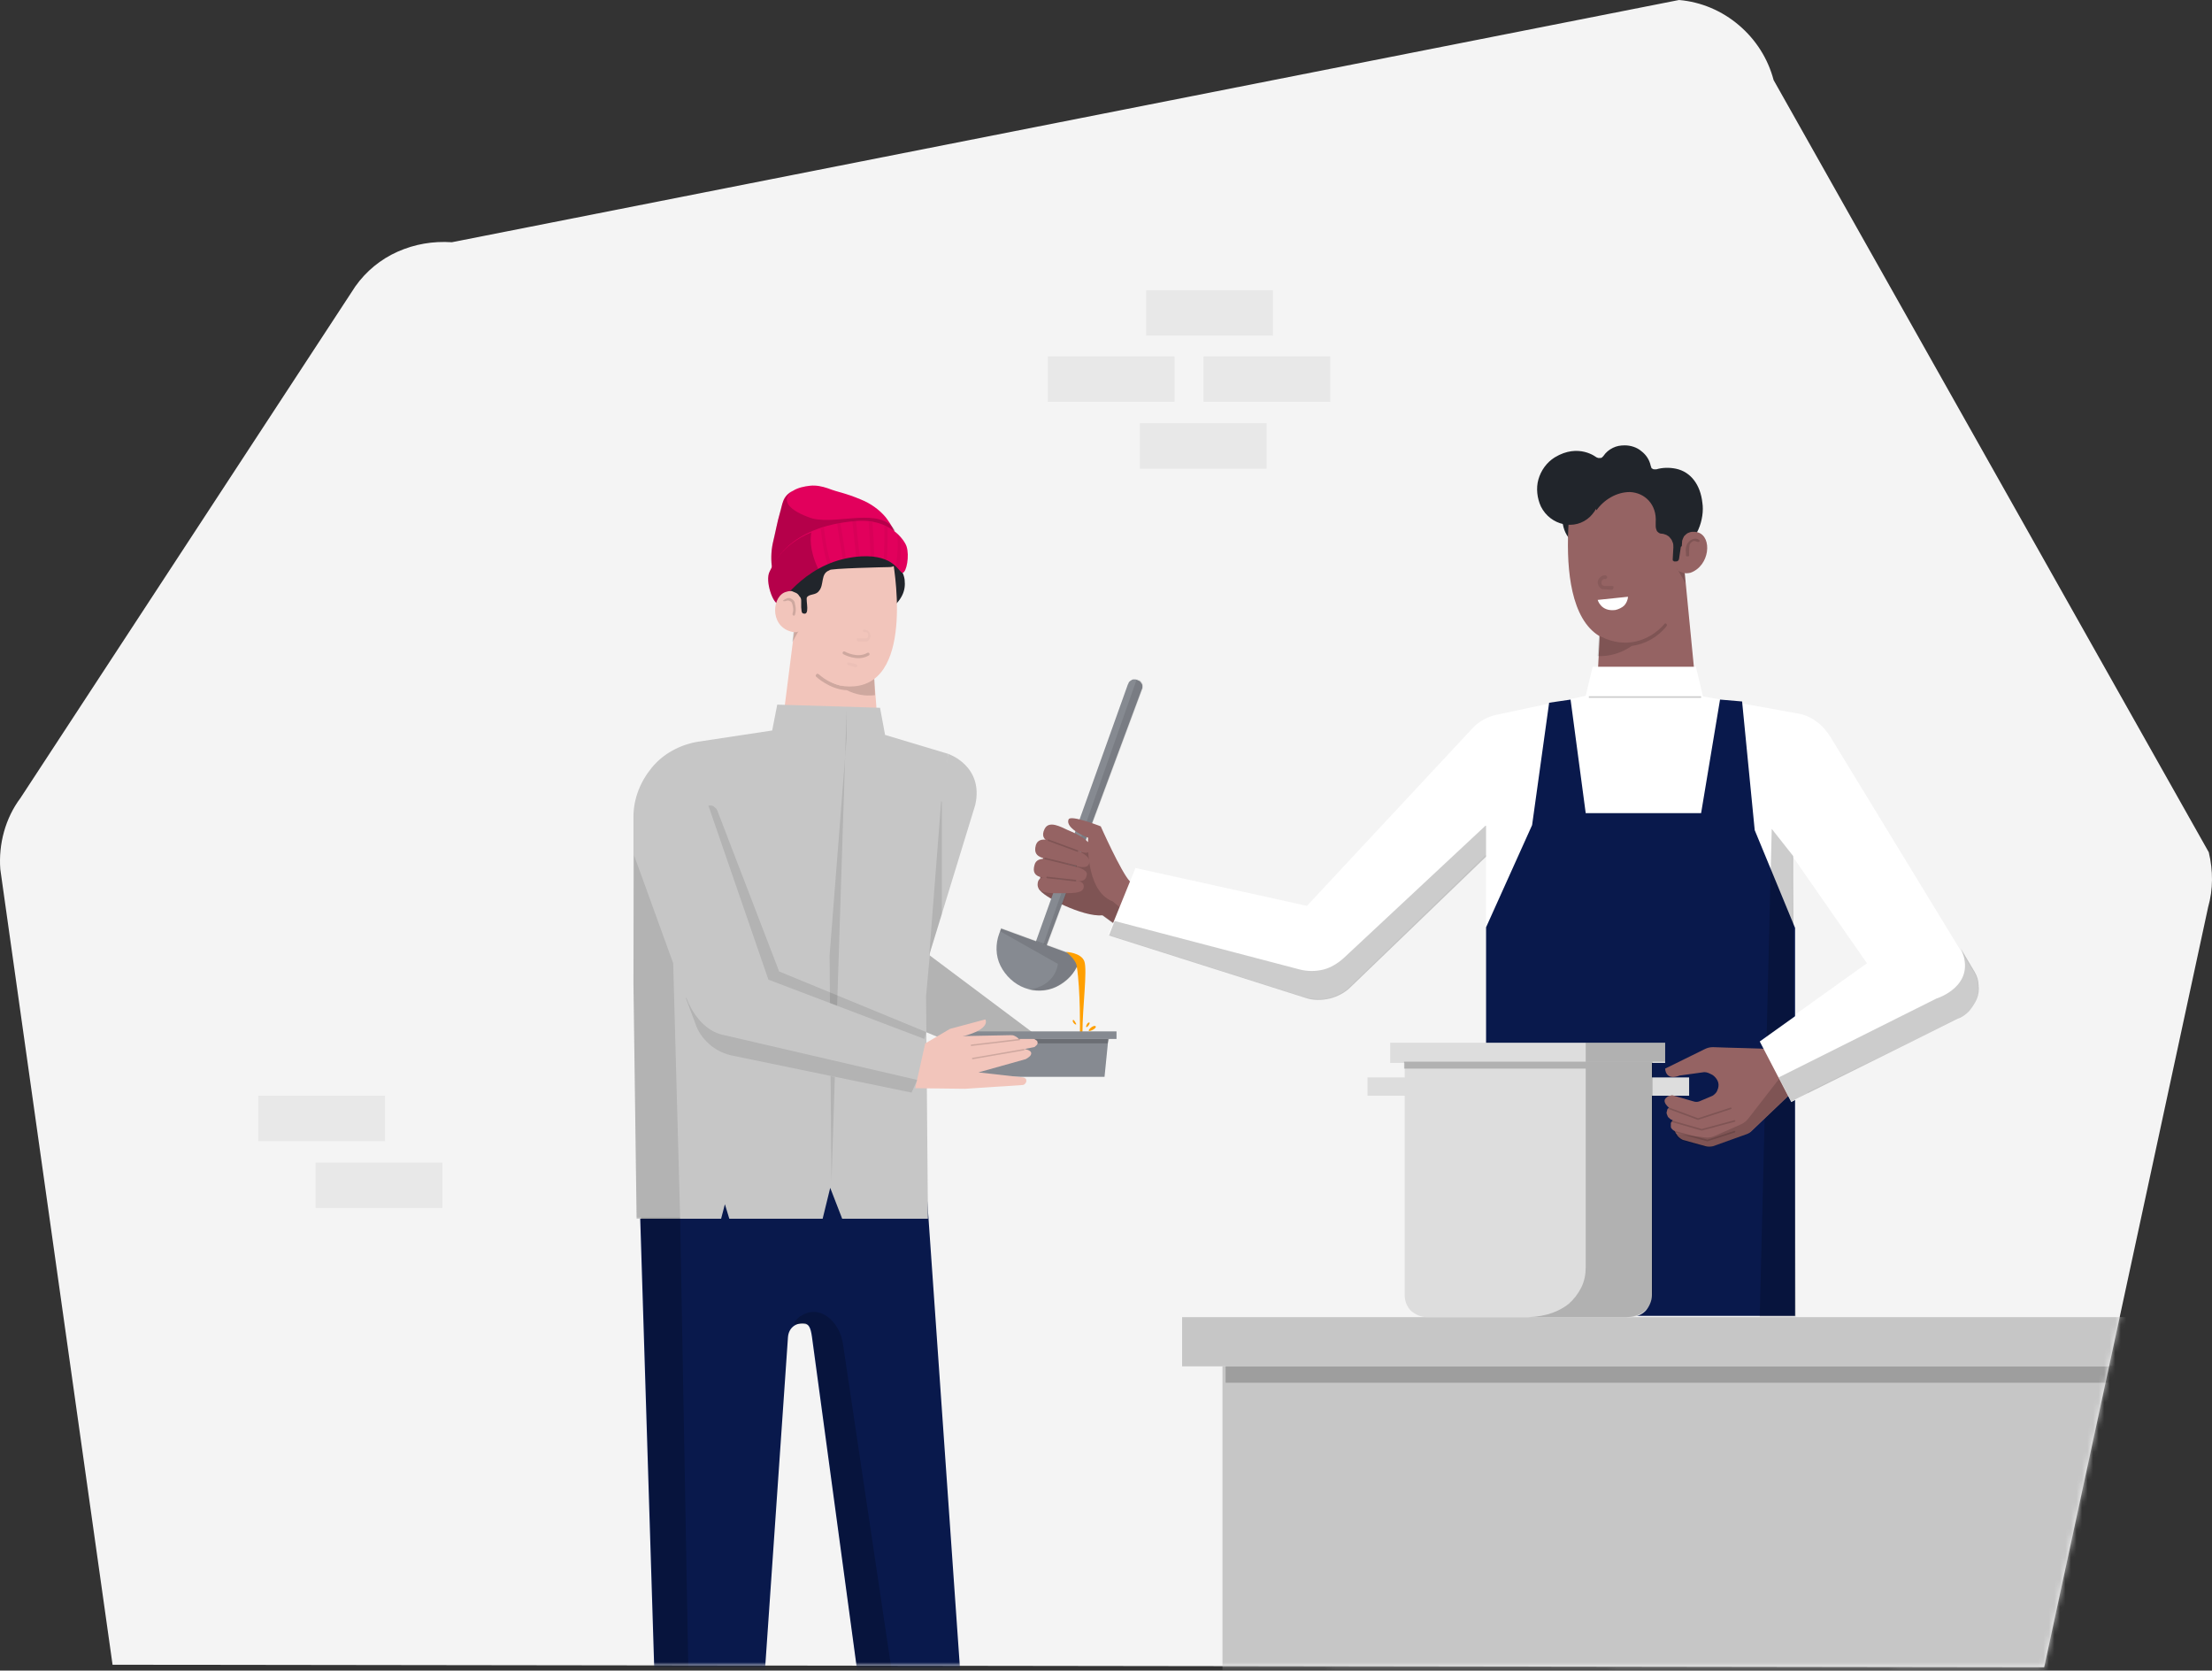 <svg width="400" height="302" viewBox="0 0 400 302" fill="none" xmlns="http://www.w3.org/2000/svg">
<rect x="0" y="0" width="400" height="302" fill="#333333" stroke="none"/>
<path d="M20.354 300.945L0.055 157.144C-0.287 152.582 0.967 147.907 3.704 144.258L64.258 51.773C66.197 49.036 68.82 46.87 71.899 45.501C74.978 44.133 78.285 43.562 81.706 43.791L303.623 0C307.615 0.342 311.378 1.939 314.457 4.562C317.536 7.184 319.703 10.605 320.729 14.483L399.415 154.065C400.213 157.372 400.213 160.793 399.301 163.986L369.651 301.402L20.354 300.945Z" fill="#F4F4F4"/>
<mask id="mask0_9_1214" style="mask-type:alpha" maskUnits="userSpaceOnUse" x="0" y="0" width="400" height="302">
<path d="M20.354 300.945L0.055 157.144C-0.287 152.582 0.967 147.907 3.704 144.258L64.258 51.773C66.197 49.036 68.82 46.87 71.899 45.501C74.978 44.133 78.285 43.562 81.706 43.791L303.623 0C307.615 0.342 311.378 1.939 314.457 4.562C317.536 7.184 319.703 10.605 320.729 14.483L399.415 154.065C400.213 157.372 400.213 160.793 399.301 163.986L369.651 301.402L20.354 300.945Z" fill="#F4F4F4"/>
</mask>
<g mask="url(#mask0_9_1214)">
<path d="M427.696 247.005H221.06V370.964H427.696V247.005Z" fill="#C6C6C6"/>
<path d="M434.881 238.111H213.762V247.005H434.881V238.111Z" fill="#C6C6C6"/>
<path opacity="0.2" d="M427.696 247.005H221.63V249.97H427.696V247.005Z" fill="black"/>
<path d="M304.65 103.546L304.307 101.722C303.395 89.177 287.316 99.897 287.316 99.897C287.316 99.897 287.886 104.345 288.114 109.248C288.114 110.274 289.026 111.073 289.255 111.871V115.406L288.912 122.134C288.912 122.134 289.597 127.95 295.527 128.064C295.527 128.064 302.711 125.783 306.36 121.108L304.65 103.546Z" fill="#956363"/>
<path d="M287.544 99.327C286.175 99.213 284.807 98.528 283.895 97.502C282.982 96.476 282.526 95.107 282.526 93.739C282.64 92.37 283.21 91.002 284.237 90.09C285.263 89.177 286.632 88.607 288 88.607C288.114 88.607 288.57 88.493 288.57 88.607C287.316 93.283 288.684 99.327 287.544 99.327Z" fill="#21252B"/>
<path d="M284.807 85.186C284.807 85.186 278.877 114.608 292.562 116.09C304.308 117.345 305.22 98.985 305.22 98.985L304.422 87.125L295.299 83.704L284.807 85.186Z" fill="#956363"/>
<path d="M288.684 92.256C290.053 90.318 292.334 88.949 294.728 88.949C297.465 89.063 299.632 91.23 299.404 94.423V95.107C299.404 95.45 299.518 95.791 299.632 96.02C299.86 96.248 300.088 96.476 300.43 96.476C300.772 96.476 301 96.59 301.342 96.704C301.571 96.818 301.913 97.046 302.027 97.274C302.255 97.502 302.369 97.73 302.483 98.072C302.597 98.3 302.597 98.643 302.597 98.985L302.483 101.037C302.483 101.151 302.483 101.151 302.483 101.265C302.483 101.265 302.483 101.379 302.597 101.379L302.711 101.493C302.711 101.493 302.825 101.493 302.939 101.493C302.939 101.493 303.509 101.607 303.623 101.037L303.965 98.757L301.913 86.212L291.535 83.475L287.202 87.125L288.684 92.256Z" fill="#21252B"/>
<path opacity="0.15" d="M304.65 103.66C304.307 103.546 304.079 103.432 303.737 103.318C303.395 103.204 303.281 102.862 303.167 102.634L304.764 105.371L304.65 103.66Z" fill="black"/>
<path d="M203.954 159.31C203.726 158.968 200.761 153.152 199.051 151.556C196.428 153.723 190.612 150.073 189.472 150.644C188.787 153.951 188.217 157.372 187.875 160.679C188.445 162.047 195.858 165.811 199.393 165.468L202.358 167.635L204.867 159.539L203.954 159.31Z" fill="#956363"/>
<path opacity="0.15" d="M199.279 165.468L202.244 167.635L204.753 159.539L203.954 159.31C203.726 158.968 200.761 153.152 199.051 151.556C196.428 153.723 190.612 150.073 189.472 150.644C188.787 153.951 188.217 157.372 187.875 160.679C188.331 162.047 195.858 165.811 199.279 165.468Z" fill="black"/>
<path d="M189.244 170.942L187.305 170.258L203.954 123.731C204.068 123.617 204.068 123.389 204.182 123.275C204.296 123.161 204.411 123.047 204.639 122.933C204.753 122.819 204.981 122.818 205.095 122.818C205.323 122.818 205.437 122.819 205.665 122.933C205.779 123.047 206.007 123.047 206.121 123.161C206.235 123.275 206.349 123.389 206.463 123.617C206.577 123.731 206.577 123.959 206.577 124.073C206.577 124.301 206.577 124.415 206.463 124.643L189.244 170.942Z" fill="#868A91"/>
<path opacity="0.1" d="M205.665 122.818H205.551L188.673 170.714L189.358 170.942L206.577 124.643C206.691 124.529 206.691 124.301 206.691 124.073C206.691 123.845 206.691 123.731 206.577 123.503C206.463 123.389 206.349 123.161 206.235 123.047C205.893 122.933 205.779 122.818 205.665 122.818Z" fill="black"/>
<path d="M181.033 167.863L195.401 173.109L195.059 174.021C194.375 175.96 192.893 177.443 191.068 178.355C189.244 179.267 187.077 179.267 185.252 178.583C183.428 177.899 181.831 176.416 180.919 174.592C180.006 172.767 180.007 170.6 180.691 168.776L181.033 167.863Z" fill="#868A91"/>
<path opacity="0.1" d="M185.937 178.925C187.761 179.381 189.7 179.153 191.41 178.241C193.121 177.329 194.375 175.846 195.06 174.021L195.402 172.995L181.033 167.749L180.805 168.319L191.296 174.249C191.296 174.364 190.954 178.241 185.937 178.925Z" fill="black"/>
<path d="M204.753 159.425L204.297 159.31C202.7 157.6 199.051 149.389 199.051 149.389C199.051 149.389 193.577 147.223 193.235 148.135C192.551 149.845 196.77 151.442 196.77 151.442C196.77 151.442 196.086 161.021 201.218 162.96L203.27 164.67L204.753 159.425Z" fill="#956363"/>
<path d="M188.901 149.845C189.7 148.249 191.866 149.503 193.121 150.073C195.059 150.872 197.568 152.126 197.112 153.609C196.77 154.749 195.402 153.951 192.323 152.924C190.954 152.468 187.647 152.354 188.901 149.845Z" fill="#956363"/>
<path d="M187.305 152.81C187.875 150.872 190.612 152.126 192.323 152.696C194.375 153.495 197.226 154.521 196.998 155.889C196.77 157.258 195.173 156.802 191.98 155.889C189.243 155.091 186.621 155.433 187.305 152.81Z" fill="#956363"/>
<path d="M187.077 156.346C187.533 154.521 190.498 155.433 191.866 155.775C193.805 156.46 196.656 157.03 196.542 158.056C196.314 159.653 195.288 159.425 191.638 158.968C189.244 158.626 186.279 159.082 187.077 156.346Z" fill="#956363"/>
<path d="M187.647 159.653C187.875 157.828 190.384 158.854 191.98 158.968C193.577 159.082 195.858 158.968 195.972 160.109C196.086 161.363 194.717 161.477 192.209 161.477C189.7 161.477 187.419 161.591 187.647 159.653Z" fill="#956363"/>
<path opacity="0.15" d="M189.586 151.898L194.831 153.837" stroke="black" stroke-width="0.284" stroke-miterlimit="10" stroke-linecap="round"/>
<path opacity="0.15" d="M189.015 155.205L194.603 156.574" stroke="black" stroke-width="0.284" stroke-miterlimit="10" stroke-linecap="round"/>
<path opacity="0.15" d="M189.358 158.626L194.489 159.197" stroke="black" stroke-width="0.284" stroke-miterlimit="10" stroke-linecap="round"/>
<path d="M288.912 108.45L294.386 107.88C294.386 108.45 294.044 109.134 293.702 109.476C293.36 109.818 292.676 110.16 292.105 110.274C289.483 110.616 288.912 108.45 288.912 108.45Z" fill="white"/>
<g opacity="0.3">
<path opacity="0.3" d="M290.053 106.511L291.421 106.625C291.535 106.625 291.535 106.625 291.649 106.511C291.649 106.511 291.763 106.397 291.763 106.283C291.763 106.169 291.763 106.169 291.763 106.055C291.763 105.941 291.649 105.941 291.535 105.941H290.167C289.825 105.941 289.483 105.599 289.597 105.257C289.597 104.915 289.939 104.573 290.281 104.687C290.395 104.687 290.395 104.686 290.509 104.572C290.623 104.458 290.623 104.458 290.623 104.344C290.623 104.23 290.509 104.002 290.281 104.002C289.939 104.002 289.597 104.116 289.369 104.344C289.14 104.573 288.912 104.915 288.912 105.257C288.912 105.371 288.912 105.599 289.027 105.713C289.027 105.827 289.14 106.055 289.255 106.169C289.369 106.283 289.483 106.397 289.711 106.511C289.711 106.511 289.825 106.511 290.053 106.511Z" fill="black"/>
</g>
<path d="M307.843 90.888C307.501 87.695 305.79 85.3 303.053 84.73C301.913 84.502 300.658 84.502 299.518 84.844C299.404 84.844 299.29 84.844 299.176 84.844C299.062 84.844 298.948 84.844 298.834 84.73C298.72 84.73 298.606 84.616 298.606 84.502C298.606 84.388 298.492 84.274 298.492 84.16C298.263 83.133 297.693 82.221 296.781 81.537C295.983 80.853 294.842 80.511 293.816 80.511C293.018 80.511 292.333 80.625 291.649 80.967C290.965 81.309 290.395 81.765 289.939 82.449C289.825 82.563 289.825 82.563 289.711 82.677C289.597 82.791 289.483 82.791 289.369 82.791C289.254 82.791 289.141 82.791 289.026 82.791C288.912 82.791 288.798 82.677 288.684 82.677C288.684 82.677 285.491 80.054 281.158 82.677C279.675 83.59 278.649 85.072 278.193 86.669C277.737 88.265 277.965 90.09 278.649 91.572C280.36 94.993 284.807 96.02 287.544 93.397C288.684 92.257 289.368 90.774 289.483 89.063C289.597 87.923 289.483 86.783 289.255 85.756H290.623C292.333 85.642 294.956 85.414 297.351 85.756C297.351 85.756 297.237 85.756 297.237 85.87L301.685 87.353C301.685 87.353 302.939 98.985 303.737 98.871C306.816 98.3 308.299 93.739 307.843 90.888Z" fill="#21252B"/>
<path d="M304.193 97.73C304.307 97.388 304.421 97.16 304.536 96.932C304.764 96.704 304.992 96.476 305.22 96.362C305.448 96.248 305.79 96.134 306.132 96.134C306.474 96.134 306.702 96.134 307.044 96.248C309.667 97.046 309.211 102.292 305.676 103.546C303.509 104.002 303.851 102.634 303.965 100.923L304.193 97.73Z" fill="#956363"/>
<path opacity="0.15" d="M307.273 97.616C307.045 97.502 306.931 97.388 306.702 97.388C306.474 97.388 306.246 97.388 306.018 97.502C305.676 97.616 305.334 97.958 305.106 98.3C304.878 98.757 304.764 99.327 304.878 99.897V100.353V100.467C304.878 100.467 304.878 100.467 304.992 100.581H305.106H305.22H305.334C305.334 100.581 305.334 100.581 305.448 100.467V100.353V100.239V99.783C305.448 99.327 305.448 98.871 305.562 98.415C305.676 98.186 305.904 97.958 306.132 97.844C306.36 97.73 306.702 97.844 306.93 97.958C307.045 97.958 307.044 97.958 307.158 97.958C307.273 97.958 307.273 97.958 307.273 97.844C307.387 97.958 307.387 97.73 307.273 97.616Z" fill="black"/>
<path opacity="0.15" d="M301.342 113.239C299.746 115.178 297.579 116.432 295.07 116.775C293.246 118.029 291.079 118.713 288.912 118.599L289.141 114.95L289.711 115.178C291.535 116.09 293.702 116.432 295.755 115.976C297.807 115.52 299.632 114.38 301 112.783C301 112.669 301.228 112.669 301.342 112.783C301.342 112.897 301.456 112.897 301.456 113.011C301.342 113.125 301.342 113.125 301.342 113.239Z" fill="black"/>
<path d="M306.702 120.652L307.957 125.898L325.062 128.977C326.317 129.205 327.457 129.661 328.484 130.459C329.51 131.143 330.308 132.17 330.992 133.196L356.993 175.846C357.449 176.644 357.677 177.443 357.677 178.241C357.791 179.039 357.677 179.951 357.335 180.75C357.107 181.548 356.651 182.232 355.967 182.916C355.282 183.601 354.712 184.057 353.914 184.285L322.896 199.338L317.992 188.162L337.607 174.135L324.036 154.635L324.606 237.882H268.728V154.521L244.096 178.355C243.069 179.381 241.701 180.065 240.332 180.407C238.964 180.75 237.482 180.636 235.999 180.293L200.419 169.004L205.323 156.916L236.341 163.758L266.219 131.713C267.359 130.459 268.956 129.547 270.666 129.205L286.746 125.784L288 120.538H306.702V120.652Z" fill="white"/>
<path d="M284.009 126.468L286.746 146.995H307.615L311.036 126.468L315.027 126.81L317.308 150.074L324.606 167.749V237.882H268.728V167.635L277.053 149.161L280.132 127.038L284.009 126.468Z" fill="#09194C"/>
<path opacity="0.2" d="M324.492 198.768L324.72 237.996H318.22L320.387 149.845L324.264 154.749V157.828L324.378 183.829L324.492 198.768Z" fill="black"/>
<path d="M253.903 191.925H298.72V234.119C298.72 235.146 298.264 236.172 297.579 236.97C296.781 237.769 295.755 238.111 294.728 238.111H258.008C256.982 238.111 255.955 237.655 255.157 236.97C254.359 236.172 254.017 235.146 254.017 234.119V191.925H253.903Z" fill="#DDDDDD"/>
<path d="M301.114 188.504H251.394V192.153H301.114V188.504Z" fill="#DDDDDD"/>
<path d="M254.131 194.776H247.289V198.083H254.131V194.776Z" fill="#DDDDDD"/>
<path d="M305.448 194.776H298.606V198.083H305.448V194.776Z" fill="#DDDDDD"/>
<path opacity="0.2" d="M301.114 188.504H286.746V191.925H301.114V188.504Z" fill="black"/>
<path opacity="0.2" d="M283.667 235.716C282.07 236.97 279.789 237.997 276.368 238.111H293.93C296.895 238.111 298.834 236.4 298.834 233.663V191.925H253.903V193.18H286.746V229.102C286.746 230.356 286.518 231.61 285.947 232.751C285.377 233.891 284.579 234.917 283.667 235.716Z" fill="black"/>
<path d="M319.474 189.645C319.36 189.531 312.176 189.417 309.781 189.302C309.211 189.302 308.755 189.417 308.299 189.645L301.114 193.18C301.114 193.18 301.114 195.461 303.737 194.434L307.843 193.864C308.299 193.75 308.755 193.864 309.211 194.092L309.667 194.32C310.009 194.548 310.351 194.89 310.58 195.347C310.808 195.803 310.808 196.259 310.694 196.715C310.58 197.057 310.466 197.399 310.237 197.627C310.009 197.855 309.781 198.083 309.439 198.197L307.273 199.11C306.93 199.224 306.588 199.224 306.246 199.11L302.711 198.083C302.483 197.969 302.255 197.969 302.027 198.083C301.799 198.083 301.571 198.197 301.342 198.426C300.886 198.768 300.772 199.338 301.799 200.25C301.571 200.364 301.456 200.592 301.456 200.82C301.342 201.048 301.342 201.276 301.456 201.504C301.571 201.733 301.571 201.961 301.799 202.075C301.913 202.189 302.141 202.417 302.255 202.417L302.483 202.531C302.483 202.531 302.483 202.531 302.369 202.645C302.255 202.759 302.141 202.987 302.141 203.101C302.141 203.329 302.141 203.443 302.141 203.671C302.141 203.899 302.255 204.013 302.369 204.127C302.483 204.241 302.597 204.356 302.825 204.47L303.167 205.04C303.395 205.496 303.851 205.838 304.307 206.066L308.413 207.206C308.869 207.32 309.325 207.32 309.781 207.206L315.825 205.04C316.167 204.926 316.509 204.698 316.738 204.47L324.036 197.513L319.474 189.645Z" fill="#956363"/>
<path opacity="0.15" d="M310.009 205.382C309.439 205.61 308.869 205.724 308.185 205.61L302.825 204.926L302.939 205.154C303.167 205.61 303.623 205.952 304.079 206.18L308.185 207.321C308.641 207.435 309.097 207.435 309.553 207.321L315.597 205.154C315.939 205.04 316.282 204.812 316.51 204.584L323.808 197.627L322.097 194.548L316.167 202.189C315.825 202.645 315.369 202.987 314.913 203.215L310.009 205.382Z" fill="black"/>
<path opacity="0.15" d="M301.799 200.364L307.044 202.303L312.974 200.364" stroke="black" stroke-width="0.284" stroke-miterlimit="10" stroke-linecap="round"/>
<path opacity="0.15" d="M302.141 202.645L307.729 204.241L313.659 202.645" stroke="black" stroke-width="0.284" stroke-miterlimit="10" stroke-linecap="round"/>
<path opacity="0.15" d="M302.825 204.583L308.755 206.18L313.659 204.583" stroke="black" stroke-width="0.284" stroke-miterlimit="10" stroke-linecap="round"/>
<path d="M326.203 182.574L318.22 188.276L323.922 199.224L326.887 197.627L326.203 182.574Z" fill="white"/>
<path opacity="0.2" d="M287.316 126.012H307.615" stroke="black" stroke-width="0.284" stroke-miterlimit="10"/>
<path opacity="0.2" d="M268.614 149.275L242.955 173.223C241.929 174.135 240.674 174.934 239.306 175.276C237.938 175.618 236.455 175.618 235.087 175.276L201.56 166.495L200.533 169.118L236.113 180.407C237.481 180.864 238.964 180.864 240.446 180.522C241.815 180.179 243.183 179.495 244.21 178.469L268.728 154.863V149.275H268.614Z" fill="black"/>
<path opacity="0.2" d="M321.641 194.776L350.151 180.522C350.151 180.522 357.677 178.241 354.598 171.513L357.107 175.732C357.563 176.53 357.791 177.328 357.791 178.127C357.905 178.925 357.791 179.837 357.449 180.636C357.107 181.434 356.651 182.118 356.081 182.802C355.51 183.373 354.826 183.943 354.028 184.171L323.922 199.11L321.641 194.776Z" fill="black"/>
<path d="M192.779 172.083C192.779 172.083 195.516 172.197 196.086 173.793C196.656 175.39 195.744 182.232 195.744 186.565H195.287C195.287 186.565 195.401 179.039 194.717 174.706C194.603 173.451 192.779 172.083 192.779 172.083Z" fill="#FF9F00"/>
<path d="M196.428 185.653C196.314 185.539 196.656 184.741 196.998 184.855C197.226 184.969 196.542 185.881 196.428 185.653Z" fill="#FF9F00"/>
<path d="M194.603 185.197C194.375 185.311 193.805 184.627 194.033 184.399C194.147 184.171 194.717 185.197 194.603 185.197Z" fill="#FF9F00"/>
<path d="M196.884 186.337C196.77 186.109 197.796 185.197 198.138 185.539C198.367 185.881 196.998 186.566 196.884 186.337Z" fill="#FF9F00"/>
<path d="M171.454 136.275C171.454 136.275 177.954 138.442 176.357 145.512L168.032 172.653L192.551 191.013L181.375 192.267L164.041 185.197L171.454 136.275Z" fill="#C6C6C6"/>
<path opacity="0.1" d="M168.032 172.653L192.551 191.013L181.375 192.267L164.041 185.197" fill="black"/>
<path d="M152.409 136.959L141.804 128.406L143.743 113.125C143.743 98.642 157.199 107.651 159.366 109.134C159.252 108.792 158.567 117.003 157.883 119.968C157.997 122.248 158.453 126.924 158.567 129.205L152.409 136.959Z" fill="#F2C5BB"/>
<path opacity="0.15" d="M158.225 125.669L158.111 122.59L152.067 123.959C150.585 123.617 149.216 122.933 148.076 121.906C147.962 121.906 147.962 121.792 147.848 121.792C147.734 121.792 147.734 121.792 147.62 121.906C147.62 121.906 147.506 122.02 147.506 122.134C147.506 122.248 147.506 122.248 147.62 122.362C147.734 122.476 150.015 124.529 152.866 124.757H153.094C154.69 125.555 156.401 125.897 158.225 125.669Z" fill="black"/>
<path d="M158.453 110.502C159.48 110.502 160.392 110.274 161.19 109.818C161.988 109.362 162.673 108.564 163.129 107.652C163.585 106.739 163.699 105.827 163.585 104.801C163.471 103.888 163.015 102.976 162.331 102.178C161.646 101.493 160.848 100.923 159.822 100.695C158.909 100.467 157.883 100.467 156.971 100.809C156.059 101.151 155.26 101.722 154.69 102.52C154.12 103.318 153.778 104.23 153.778 105.257C153.778 106.511 154.234 107.88 155.032 108.792C155.945 109.932 157.085 110.502 158.453 110.502Z" fill="#21252B"/>
<path d="M161.418 101.151C161.418 101.151 165.638 123.161 154.462 124.073C144.769 124.985 144.313 109.818 144.313 109.818L145.225 100.011L161.418 101.151Z" fill="#F2C5BB"/>
<path d="M160.734 102.52C160.506 102.52 149.673 102.748 150.015 103.09C148.304 103.66 149.102 105.713 148.076 106.853C147.506 107.651 146.365 107.309 145.909 107.994C145.681 108.564 146.593 111.529 145.111 110.845C144.883 110.73 144.655 108.678 144.541 108.45L144.085 107.766L141.69 109.134C139.637 105.941 136.786 94.879 146.479 93.739C147.734 92.484 148.418 90.66 152.181 90.888C155.717 90.66 156.059 94.537 158.339 94.081C161.988 93.397 164.725 102.634 160.734 102.52Z" fill="#21252B"/>
<path d="M167.462 213.935L115.575 214.049L119.681 345.762H135.304L142.488 241.76C142.602 240.163 143.743 239.137 145.339 239.251C146.251 239.251 146.593 240.049 146.822 241.646L160.962 345.99H168.489L168.603 342.113L169.629 344.736L170.655 340.06L171.796 345.99H176.699L167.462 213.935Z" fill="#09194C"/>
<path d="M171.454 136.275L160.05 132.854L159.138 127.95L140.549 127.38L139.637 132.056L126.067 134.108C122.874 134.678 119.909 136.275 117.856 138.784C115.803 141.293 114.549 144.372 114.549 147.679V177.899L115.119 220.321H130.4L131.084 217.698L131.883 220.321H148.76L150.129 214.733L152.295 220.321H167.804L167.462 180.065L171.454 136.275Z" fill="#C6C6C6"/>
<path opacity="0.15" d="M143.514 114.038C143.628 114.038 143.857 114.038 144.085 114.038C144.313 114.038 144.427 113.924 144.541 113.81L143.286 116.09L143.514 114.038Z" fill="black"/>
<path opacity="0.2" d="M122.988 220.093L125.268 345.876H119.795L115.917 220.093H122.988Z" fill="black"/>
<path opacity="0.2" d="M143.629 239.023C143.629 239.023 143.629 239.365 143.743 239.365C145.339 239.365 146.593 239.137 146.822 240.619L160.962 345.99H167.804L152.409 242.786C151.725 238.795 148.19 235.716 144.883 237.883C144.541 237.883 143.629 239.023 143.629 239.023Z" fill="black"/>
<g opacity="0.15">
<path opacity="0.15" d="M154.69 120.652L153.322 120.196C153.208 120.196 153.208 120.082 153.208 120.082C153.208 119.968 153.208 119.968 153.208 119.854C153.208 119.739 153.322 119.74 153.322 119.74C153.436 119.74 153.436 119.74 153.55 119.74C153.55 119.74 154.006 119.854 154.804 120.082C154.918 120.082 154.918 120.196 155.032 120.196C155.032 120.31 155.032 120.31 155.032 120.424C155.032 120.538 154.918 120.538 154.918 120.538C154.804 120.652 154.69 120.652 154.69 120.652Z" fill="black"/>
</g>
<g opacity="0.15">
<path opacity="0.15" d="M156.515 115.976H155.26C155.146 115.976 155.146 115.976 155.032 115.862C155.032 115.862 154.918 115.748 154.918 115.634V115.52V115.406C154.918 115.406 154.918 115.406 155.032 115.406H155.146H156.401C156.515 115.406 156.515 115.406 156.629 115.406C156.743 115.406 156.743 115.292 156.857 115.292C156.857 115.292 156.971 115.178 156.971 115.064C156.971 114.95 156.971 114.95 156.971 114.836C156.971 114.722 156.971 114.722 156.971 114.608C156.971 114.494 156.857 114.494 156.857 114.38C156.857 114.38 156.743 114.266 156.629 114.266C156.515 114.266 156.515 114.266 156.401 114.266H156.287H156.173C156.173 114.266 156.173 114.266 156.058 114.152V114.038V113.924V113.81C156.058 113.81 156.059 113.81 156.173 113.81H156.287C156.401 113.81 156.515 113.81 156.743 113.924C156.857 113.924 156.971 114.038 157.085 114.152C157.199 114.266 157.313 114.38 157.313 114.494C157.313 114.608 157.427 114.722 157.427 114.95C157.427 115.178 157.427 115.178 157.313 115.406C157.313 115.52 157.199 115.634 157.085 115.748C156.971 115.862 156.857 115.976 156.743 115.976C156.743 115.976 156.629 116.09 156.515 115.976Z" fill="black"/>
</g>
<path d="M139.637 102.976C139.409 101.379 139.409 99.783 139.751 98.186C140.321 95.906 140.549 94.309 141.006 92.827C141.576 91.116 141.348 89.748 143.4 88.721C144.313 88.151 145.453 87.923 146.479 87.809C147.62 87.695 148.646 87.923 149.672 88.265C151.725 89.063 152.752 89.063 155.717 90.318C157.427 91.002 159.024 92.142 160.164 93.511C161.304 94.993 162.217 96.704 162.559 98.528C162.559 98.528 156.401 97.274 150.699 98.985C146.936 100.125 143.172 101.494 139.637 102.976Z" fill="#E2005C"/>
<path opacity="0.2" d="M141.006 92.827C140.664 94.309 140.207 95.792 139.751 98.186C139.409 99.783 139.409 101.38 139.637 102.976C143.286 101.38 146.936 100.011 150.699 98.985C151.383 98.757 152.181 98.643 152.866 98.415L161.875 95.906C159.138 91.572 151.725 94.879 146.936 93.739C146.936 93.739 139.523 91.572 143.4 88.607C143.4 88.721 141.69 89.177 141.006 92.827Z" fill="black"/>
<path d="M155.716 100.581C146.023 101.151 141.462 108.906 140.778 109.134C139.865 109.362 138.269 105.029 139.181 103.318C139.865 102.064 142.374 95.221 154.69 94.195C160.962 93.625 163.585 97.73 163.927 98.757C164.497 100.467 163.927 103.432 163.243 103.546C162.559 103.66 161.874 100.239 155.716 100.581Z" fill="#E2005C"/>
<path opacity="0.2" d="M146.707 96.248C141.006 98.643 139.637 102.52 139.181 103.318C138.269 105.029 139.865 109.362 140.778 109.134C141.234 109.02 143.514 105.371 147.962 102.862C146.251 99.213 146.593 97.046 146.707 96.248Z" fill="black"/>
<g opacity="0.2">
<path opacity="0.2" d="M148.988 95.335L148.418 95.564C148.646 97.73 148.988 100.011 149.672 102.064C149.901 101.95 150.015 101.836 150.243 101.836C149.558 99.669 149.216 97.502 148.988 95.335Z" fill="black"/>
<path opacity="0.2" d="M151.383 94.651C151.497 95.792 151.953 98.3 152.409 101.037C152.637 101.037 152.866 100.923 152.98 100.923C152.523 98.072 152.181 95.564 151.953 94.537L151.383 94.651Z" fill="black"/>
<path opacity="0.2" d="M154.12 94.195C154.234 95.45 154.576 98.072 154.804 100.695H155.488C155.146 98.072 154.918 95.45 154.804 94.195H154.12Z" fill="black"/>
<path opacity="0.2" d="M157.085 94.309C157.199 95.564 157.313 97.844 157.427 100.695C157.655 100.695 157.883 100.695 158.111 100.809C157.997 97.958 157.883 95.792 157.769 94.423L157.085 94.309Z" fill="black"/>
<path opacity="0.2" d="M159.936 94.993C159.936 96.134 159.936 98.871 159.822 101.037C160.05 101.151 160.278 101.151 160.392 101.265C160.506 99.099 160.506 96.59 160.506 95.221C160.392 95.221 160.164 95.107 159.936 94.993Z" fill="black"/>
<path opacity="0.2" d="M162.217 96.362C162.445 98.3 162.331 100.353 161.989 102.292C162.217 102.52 162.331 102.634 162.559 102.862C162.901 100.923 163.015 99.099 162.901 97.16C162.673 96.932 162.445 96.59 162.217 96.362Z" fill="black"/>
</g>
<path opacity="0.15" d="M152.637 118.029C152.637 118.029 155.032 119.397 156.971 118.257" stroke="black" stroke-width="0.542" stroke-miterlimit="10" stroke-linecap="round"/>
<path d="M144.883 108.564C144.883 108.222 144.769 107.994 144.541 107.766C144.427 107.537 144.199 107.309 143.971 107.195C143.743 107.081 143.401 106.967 143.172 106.853C142.83 106.853 142.602 106.853 142.26 106.967C139.637 107.538 139.067 113.011 142.944 114.152C144.997 114.722 144.883 113.467 144.883 111.757V108.564Z" fill="#F2C5BB"/>
<path opacity="0.15" d="M141.918 108.336C142.146 108.222 142.26 108.222 142.488 108.108C142.716 108.108 142.944 108.108 143.058 108.222C143.286 108.336 143.4 108.45 143.514 108.564C143.628 108.678 143.743 108.906 143.743 109.134C143.857 109.59 143.971 110.16 143.857 110.731L143.743 111.187L143.629 111.301H143.514C143.514 111.301 143.4 111.301 143.4 111.187L143.286 111.073L143.4 110.616C143.514 110.16 143.4 109.704 143.286 109.248C143.286 109.134 143.172 109.02 143.172 108.906C143.058 108.792 142.944 108.678 142.83 108.678C142.716 108.564 142.602 108.564 142.374 108.564C142.26 108.564 142.146 108.678 141.918 108.678C141.804 108.678 141.804 108.678 141.69 108.678L141.576 108.564C141.804 108.45 141.804 108.45 141.918 108.336C141.918 108.222 141.804 108.336 141.918 108.336Z" fill="black"/>
<path opacity="0.1" d="M127.207 146.196C127.321 145.968 127.549 145.854 127.777 145.74C128.005 145.626 128.233 145.626 128.575 145.626C128.804 145.626 129.032 145.74 129.26 145.968C129.488 146.082 129.602 146.31 129.716 146.538L140.892 175.618L167.462 186.566L166.55 190.443L134.391 179.039L127.207 146.196Z" fill="black"/>
<path opacity="0.1" d="M150.357 213.593L150.015 172.767L153.094 133.424V128.406" fill="black"/>
<path d="M199.735 194.662H174.647V187.82H200.419L199.735 194.662Z" fill="#868A91"/>
<path opacity="0.2" d="M200.305 188.618H174.533V187.592H200.647L200.305 188.618Z" fill="black"/>
<path d="M201.902 186.452H172.48V187.82H201.902V186.452Z" fill="#868A91"/>
<path d="M171.226 187.364L182.743 187.136C182.971 187.136 183.199 187.136 183.428 187.25C183.656 187.364 183.884 187.478 183.998 187.592L184.226 187.82H186.849C186.963 187.82 187.077 187.82 187.191 187.934C187.305 188.048 187.419 188.048 187.533 188.162C187.647 188.39 187.761 188.732 187.305 189.074C187.191 189.189 187.077 189.302 186.963 189.302L185.252 189.645C185.252 189.645 187.077 189.873 186.278 190.899C186.05 191.127 185.708 191.355 185.48 191.469L176.927 193.864L185.024 194.776C185.138 194.776 185.366 194.89 185.48 195.004C185.594 195.118 185.594 195.232 185.594 195.461C185.594 195.575 185.48 195.803 185.366 195.917C185.252 196.031 185.138 196.145 184.91 196.145L174.533 196.829L165.067 196.715L164.839 189.531L171.226 187.364Z" fill="#F2C5BB"/>
<path opacity="0.15" d="M175.673 188.96L184.34 187.934" stroke="black" stroke-width="0.253" stroke-miterlimit="10" stroke-linecap="round"/>
<path opacity="0.15" d="M175.901 191.355L185.138 189.759" stroke="black" stroke-width="0.253" stroke-miterlimit="10" stroke-linecap="round"/>
<path d="M166.55 189.074L171.796 185.995L178.182 184.285C178.182 184.285 179.322 185.995 174.077 187.364L166.55 189.074Z" fill="#F2C5BB"/>
<path d="M127.549 144.03L138.953 177.1L167.462 187.934L165.296 197.627L132.453 190.899C130.97 190.557 129.602 189.873 128.461 188.846C127.321 187.82 126.409 186.566 125.953 185.083L114.777 154.749L127.549 144.03Z" fill="#C6C6C6"/>
<path opacity="0.1" d="M170.313 144.942V165.241L168.032 172.653L170.199 144.828C170.199 144.828 170.199 144.828 170.313 144.942C170.313 144.828 170.313 144.828 170.313 144.942C170.313 144.942 170.313 144.828 170.313 144.942Z" fill="black"/>
<path opacity="0.1" d="M165.866 195.232L130.97 187.136C126.067 186.223 124.128 180.407 124.128 180.407H124.014L125.724 184.969C126.181 186.451 127.093 187.706 128.233 188.732C129.374 189.759 130.742 190.443 132.225 190.785L164.839 197.513L165.866 195.232Z" fill="black"/>
<path opacity="0.1" d="M121.733 174.135L114.663 154.635L114.549 177.671L115.119 220.093H122.988L121.733 174.135Z" fill="black"/>
<path d="M230.183 52.457H207.261V60.668H230.183V52.457Z" fill="#E8E8E8"/>
<path d="M212.393 64.431H189.472V72.642H212.393V64.431Z" fill="#E8E8E8"/>
<path d="M240.56 64.431H217.639V72.642H240.56V64.431Z" fill="#E8E8E8"/>
<path d="M229.043 76.519H206.121V84.73H229.043V76.519Z" fill="#E8E8E8"/>
<path d="M69.618 198.083H46.697V206.294H69.618V198.083Z" fill="#E8E8E8"/>
<path d="M79.996 210.171H57.074V218.382H79.996V210.171Z" fill="#E8E8E8"/>
</g>
</svg>
